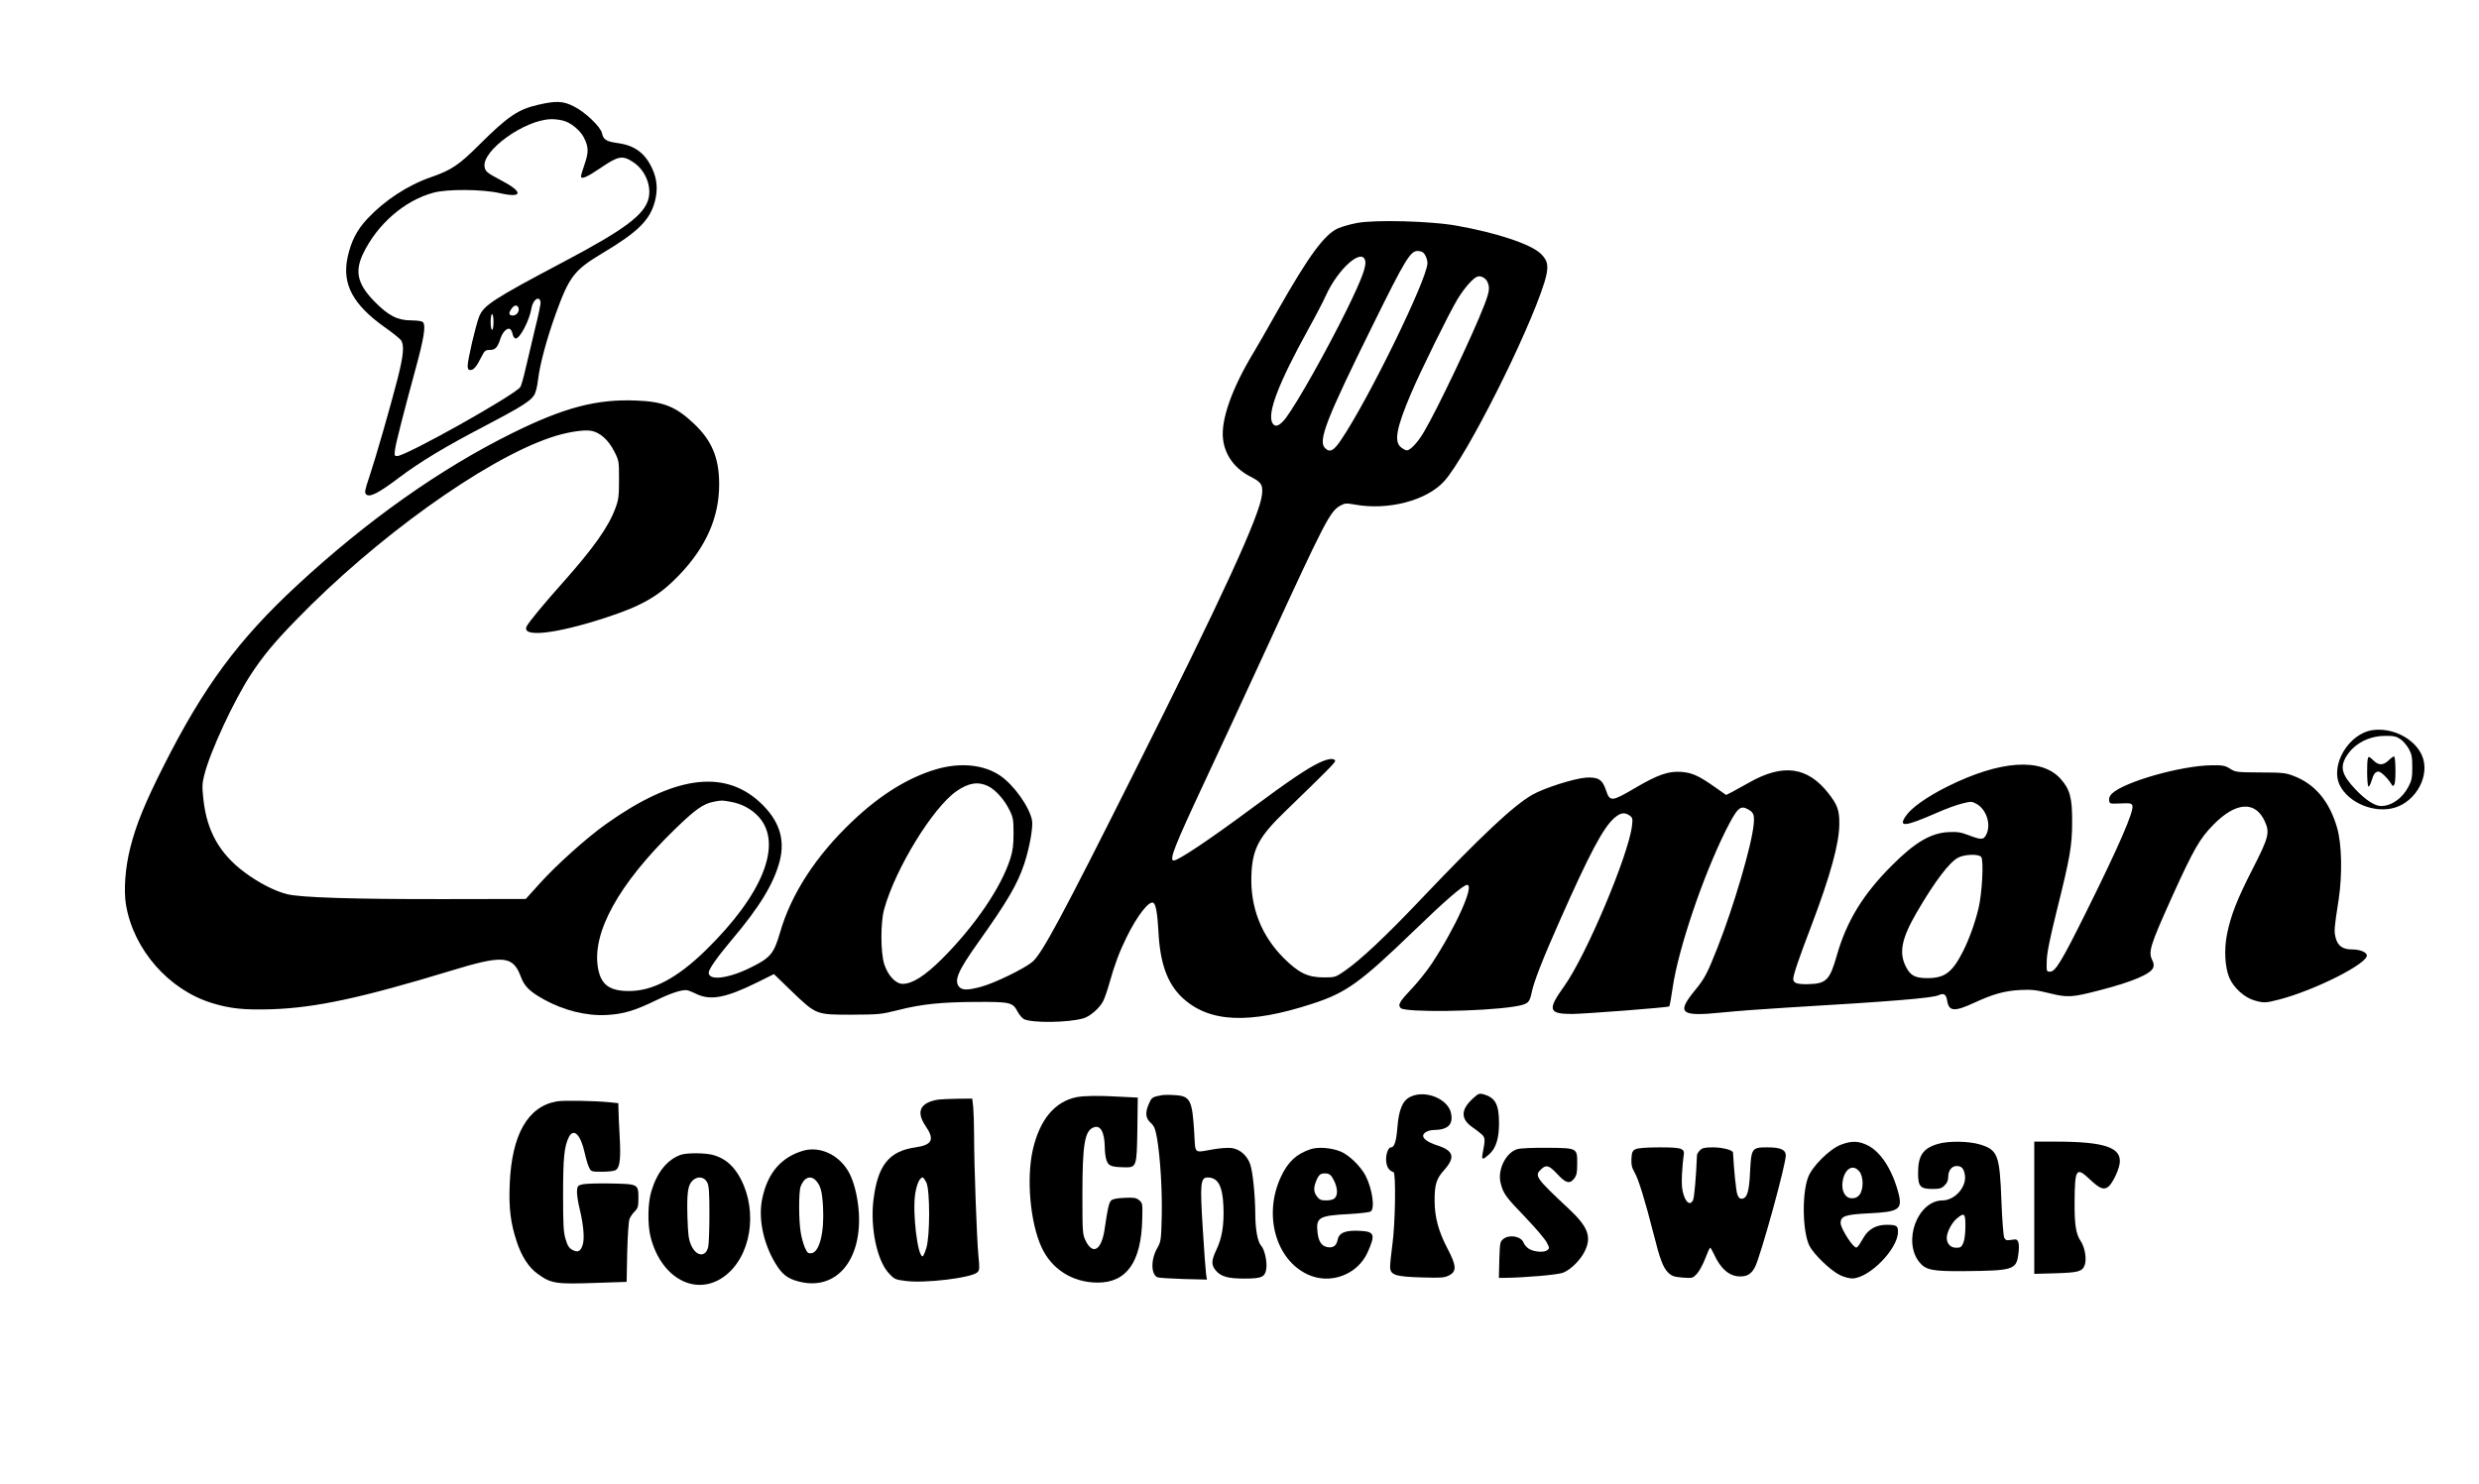 <?xml version="1.0" standalone="no"?>
<!DOCTYPE svg PUBLIC "-//W3C//DTD SVG 20010904//EN"
 "http://www.w3.org/TR/2001/REC-SVG-20010904/DTD/svg10.dtd">
<svg version="1.0" xmlns="http://www.w3.org/2000/svg"
 width="1728pt" height="1035pt" viewBox="0 0 1728 1035"
 preserveAspectRatio="xMidYMid meet">

<g transform="translate(0,1035) scale(0.1,-0.1)"
fill="#000000" stroke="none">
<path d="M3754 9620 c-142 -32 -213 -80 -413 -279 -141 -141 -195 -177 -333
-225 -166 -57 -327 -163 -447 -291 -74 -79 -114 -158 -138 -269 -40 -186 36
-329 258 -487 54 -38 105 -79 114 -91 24 -35 18 -106 -24 -270 -52 -202 -152
-550 -197 -684 -31 -92 -34 -108 -22 -121 24 -23 86 8 226 114 150 113 324
218 606 365 238 125 307 167 336 208 14 19 24 58 31 116 13 108 62 287 124
459 93 257 128 302 325 420 248 148 332 231 366 365 20 80 14 151 -19 223 -50
109 -121 162 -239 179 -81 11 -103 24 -112 70 -9 43 -118 148 -196 186 -74 38
-123 40 -246 12z m171 -111 c53 -13 119 -67 145 -118 33 -65 34 -101 6 -183
-14 -41 -26 -80 -26 -86 0 -26 39 -9 138 58 123 84 152 89 228 38 81 -54 126
-162 105 -251 -27 -113 -165 -217 -591 -442 -492 -260 -561 -305 -591 -385
-24 -62 -79 -300 -79 -339 0 -23 4 -31 18 -31 24 0 43 22 76 88 24 48 29 52
61 52 38 0 54 18 74 81 14 42 44 74 64 66 8 -3 17 -19 20 -36 4 -19 13 -31 22
-31 30 0 96 127 110 212 10 60 56 90 63 41 2 -11 -15 -92 -37 -179 -21 -87
-51 -213 -66 -279 -15 -66 -32 -126 -38 -134 -50 -62 -798 -481 -859 -481 -18
0 -20 4 -14 48 7 49 61 259 146 572 53 194 68 285 51 310 -7 11 -30 15 -83 16
-96 0 -159 32 -254 128 -121 122 -143 210 -84 335 98 206 288 372 490 427 96
27 343 25 465 -3 158 -36 165 7 13 87 -102 54 -114 63 -120 95 -22 114 280
331 465 334 21 1 58 -4 82 -10z m-311 -1305 c9 -24 -12 -54 -39 -54 -29 0 -32
16 -9 48 18 26 39 29 48 6z m-174 -99 c0 -30 -4 -55 -10 -55 -5 0 -10 25 -10
55 0 30 5 55 10 55 6 0 10 -25 10 -55z"/>
<path d="M9457 8795 c-43 -8 -101 -25 -128 -36 -96 -42 -204 -189 -421 -571
-72 -128 -148 -260 -168 -293 -151 -249 -230 -470 -215 -604 12 -113 81 -208
191 -264 76 -39 88 -56 81 -124 -13 -142 -278 -719 -903 -1963 -494 -985 -630
-1238 -697 -1296 -55 -47 -262 -148 -357 -174 -92 -25 -132 -25 -153 -2 -39
43 -11 110 129 307 206 290 275 407 323 550 37 111 63 257 55 304 -17 93 -125
246 -221 312 -114 78 -279 95 -448 45 -196 -58 -392 -180 -584 -363 -254 -241
-426 -506 -504 -776 -43 -149 -68 -177 -212 -247 -152 -74 -285 -89 -285 -32
0 24 60 109 160 228 195 230 294 393 335 550 40 155 -5 288 -140 412 -252 231
-602 180 -1071 -154 -134 -95 -343 -283 -458 -410 l-101 -112 -570 -1 c-636
-1 -997 11 -1092 34 -85 20 -203 81 -301 155 -172 129 -260 286 -284 505 -10
89 -9 112 6 171 40 162 208 524 328 706 82 124 158 217 308 371 555 574 1314
1119 1777 1276 107 37 232 57 285 47 60 -11 118 -63 158 -140 35 -68 35 -70
35 -200 0 -113 -3 -140 -24 -196 -48 -133 -153 -281 -373 -528 -123 -138 -231
-268 -246 -298 -42 -81 196 -56 543 57 260 84 379 153 520 300 188 196 279
405 278 634 0 183 -52 306 -179 424 -123 116 -211 151 -396 158 -277 12 -503
-47 -867 -227 -503 -249 -1011 -608 -1501 -1062 -408 -378 -652 -708 -929
-1258 -129 -255 -192 -409 -232 -568 -36 -139 -48 -303 -30 -405 54 -310 297
-587 596 -680 128 -40 228 -50 419 -44 304 10 626 79 1241 266 374 115 440
109 496 -40 24 -66 62 -103 159 -157 139 -77 298 -117 439 -109 116 6 196 30
346 103 113 55 190 78 222 68 10 -3 38 -15 63 -27 97 -44 203 -23 416 82 l119
59 122 -118 c173 -166 170 -165 418 -165 191 1 206 2 325 32 165 42 301 56
550 57 233 1 250 -3 284 -69 12 -22 32 -45 44 -51 57 -28 310 -25 415 6 47 14
112 71 137 120 10 20 31 79 45 131 34 122 69 215 118 314 74 151 158 258 187
240 17 -11 28 -73 35 -198 11 -222 61 -362 164 -461 186 -176 465 -190 911
-44 234 76 332 147 701 503 222 215 349 325 376 325 53 0 -78 -292 -246 -548
-33 -50 -94 -126 -134 -169 -92 -97 -105 -119 -83 -142 32 -31 563 -25 786 10
100 16 111 24 126 95 15 77 76 233 199 510 206 465 299 639 375 708 44 39 73
45 109 20 21 -15 23 -22 17 -72 -24 -204 -321 -908 -473 -1119 -118 -164 -109
-193 55 -193 92 1 671 45 678 53 3 3 14 63 24 133 40 271 211 775 370 1094 79
156 100 177 153 148 41 -22 48 -39 41 -108 -13 -142 -139 -571 -251 -855 -73
-185 -90 -218 -162 -305 -126 -155 -95 -179 190 -150 96 10 298 25 449 34 760
45 1018 67 1064 87 36 17 52 6 59 -39 13 -76 50 -78 195 -11 126 58 205 80
312 86 81 4 111 1 204 -22 129 -32 158 -30 351 20 229 59 358 114 374 158 6
14 4 32 -5 49 -31 61 -19 100 141 455 146 321 189 397 285 494 156 158 291
167 357 22 36 -79 28 -111 -87 -336 -106 -207 -150 -320 -176 -449 -22 -108
-15 -233 16 -306 30 -69 104 -137 173 -157 65 -19 78 -19 168 4 257 66 635
258 617 313 -8 22 -51 38 -105 38 -64 0 -100 27 -113 85 -11 44 -9 64 22 264
26 173 22 385 -11 499 -54 187 -156 308 -309 364 -49 19 -79 22 -227 22 -163
1 -172 2 -210 26 -35 22 -50 25 -130 24 -212 -3 -605 -114 -693 -197 -15 -14
-22 -30 -20 -47 3 -25 4 -25 80 -22 68 3 77 1 82 -16 12 -38 -96 -286 -325
-747 -170 -342 -212 -410 -249 -410 -25 0 -25 1 -23 75 1 54 21 153 71 355 92
368 106 450 106 615 1 166 -15 227 -81 300 -133 148 -421 129 -788 -54 -146
-73 -254 -150 -292 -208 -52 -77 -3 -72 214 23 62 28 142 57 179 66 63 16 68
16 101 -2 70 -38 104 -145 68 -215 -19 -37 -34 -37 -121 -4 -58 22 -81 25
-144 22 -123 -7 -234 -73 -394 -234 -200 -200 -314 -387 -382 -625 -49 -173
-74 -198 -197 -201 -80 -2 -107 7 -107 36 0 28 37 138 128 376 131 346 192
568 193 703 1 98 -12 134 -77 217 -145 184 -315 207 -549 75 -44 -25 -99 -55
-121 -67 l-42 -21 -78 55 c-114 80 -159 100 -235 106 -89 6 -161 -19 -314
-108 -171 -101 -183 -102 -210 -21 -25 76 -54 94 -140 89 -82 -6 -290 -72
-373 -119 -134 -77 -353 -283 -783 -735 -241 -254 -417 -419 -526 -494 -64
-44 -66 -45 -146 -45 -111 0 -174 31 -278 134 -158 158 -235 357 -226 581 7
182 52 266 239 446 286 277 348 339 345 349 -7 21 -49 16 -111 -13 -84 -40
-205 -121 -476 -322 -290 -215 -507 -360 -538 -360 -35 0 4 98 213 545 101
215 301 647 445 960 399 868 432 931 504 970 31 17 41 17 99 7 232 -43 504 28
625 164 156 174 585 1026 697 1384 33 108 28 150 -25 201 -70 67 -307 146
-590 196 -184 32 -563 42 -693 18z m459 -203 c18 -11 34 -49 34 -77 0 -108
-410 -949 -602 -1232 -51 -77 -79 -91 -112 -57 -50 50 8 200 339 869 218 442
256 505 306 505 13 0 29 -4 35 -8z m-400 -59 c10 -39 -23 -127 -126 -338 -140
-285 -347 -653 -428 -761 -43 -55 -74 -67 -93 -33 -37 69 44 279 252 656 50
90 104 194 120 230 84 187 252 337 275 246z m853 -150 c17 -38 13 -68 -23
-161 -79 -205 -328 -728 -420 -883 -44 -75 -95 -129 -120 -129 -8 0 -25 9 -40
21 -50 39 -33 134 69 374 67 158 266 562 324 658 48 79 110 150 141 159 23 7
57 -11 69 -39z m-3482 -3514 c53 -26 114 -94 150 -168 25 -50 28 -67 28 -161
0 -80 -5 -121 -22 -175 -63 -201 -247 -471 -477 -701 -119 -118 -206 -174
-274 -174 -48 0 -102 57 -128 136 -26 81 -27 290 -1 384 78 283 339 709 505
824 84 58 150 68 219 35z m-1791 -110 c77 -14 146 -52 195 -107 166 -189 26
-539 -373 -929 -198 -193 -368 -283 -533 -283 -136 0 -195 43 -216 157 -46
246 141 587 533 969 142 138 199 179 269 193 61 12 59 12 125 0z m8714 -384
c19 -23 6 -258 -19 -360 -25 -103 -65 -213 -106 -295 -76 -150 -127 -189 -248
-190 -88 0 -120 17 -152 80 -50 98 -30 196 76 379 124 213 226 348 288 381 46
24 143 27 161 5z"/>
<path d="M16537 5259 c-166 -25 -295 -243 -228 -383 61 -124 241 -199 382
-158 155 46 252 232 190 368 -53 116 -206 193 -344 173z m194 -62 c19 -12 45
-43 59 -67 21 -38 25 -58 25 -130 0 -73 -4 -92 -27 -136 -43 -81 -118 -134
-191 -134 -43 0 -108 42 -178 116 -97 103 -111 156 -60 236 54 84 155 137 267
137 58 1 77 -3 105 -22z"/>
<path d="M16506 5064 c-9 -24 -7 -192 3 -198 4 -3 14 14 21 37 15 51 27 67 50
67 17 0 66 -48 89 -87 9 -16 12 -16 21 -3 11 16 10 183 -1 195 -4 3 -20 -8
-37 -25 -39 -38 -72 -39 -110 0 -25 24 -31 27 -36 14z"/>
<path d="M10265 2689 c-82 -76 -84 -139 -5 -196 25 -17 56 -41 69 -53 24 -23
25 -34 5 -137 -8 -42 3 -41 48 0 47 43 68 114 67 221 -1 126 -26 172 -107 196
-31 8 -37 6 -77 -31z"/>
<path d="M8100 2714 c-66 -12 -72 -15 -90 -57 -29 -63 -26 -103 11 -136 25
-23 32 -41 44 -107 23 -135 37 -363 33 -544 -4 -167 -6 -177 -30 -220 -47 -80
-46 -185 0 -206 10 -4 91 -9 181 -12 l164 -4 -6 38 c-3 22 -14 163 -23 316
-20 316 -16 358 34 358 72 0 104 -59 110 -201 5 -129 -9 -218 -48 -301 -37
-77 -38 -108 -5 -147 36 -42 84 -56 200 -56 118 0 141 10 151 63 9 48 -10 139
-35 166 -25 27 -41 116 -41 225 -1 127 -17 288 -35 342 -21 61 -70 105 -127
114 -25 4 -81 0 -133 -9 -135 -24 -122 -34 -130 107 -14 237 -27 265 -135 271
-36 3 -76 2 -90 0z"/>
<path d="M9830 2702 c-53 -26 -79 -88 -89 -209 -8 -100 -21 -143 -45 -143 -21
0 -39 -56 -33 -102 5 -39 21 -61 51 -71 17 -6 12 -359 -8 -502 -9 -65 -16
-136 -16 -158 0 -57 36 -69 225 -74 131 -4 154 -2 185 14 55 28 53 67 -10 187
-63 120 -90 220 -90 335 0 113 12 151 65 211 82 92 69 137 -50 175 -61 20 -95
44 -95 66 0 20 35 39 73 40 99 1 137 37 122 115 -19 102 -181 168 -285 116z"/>
<path d="M7504 2700 c-152 -31 -257 -157 -305 -368 -45 -201 -18 -504 60 -676
70 -155 216 -248 391 -249 203 -1 306 144 312 443 3 108 2 112 -22 132 -21 17
-36 19 -102 16 -53 -2 -82 -8 -93 -19 -15 -15 -24 -54 -45 -198 -21 -147 -82
-185 -132 -83 -22 46 -23 55 -23 322 0 352 16 446 78 469 48 19 76 -31 78
-139 0 -30 5 -71 12 -90 13 -39 33 -47 123 -49 87 -2 88 2 92 263 l3 223 -122
6 c-151 9 -251 7 -305 -3z"/>
<path d="M6540 2683 c-127 -21 -157 -84 -87 -186 63 -92 45 -130 -71 -147
-186 -26 -265 -126 -294 -371 -22 -191 25 -416 106 -505 39 -43 45 -46 116
-55 133 -19 463 21 503 60 15 15 16 27 7 116 -11 117 -30 628 -30 831 0 78 -3
169 -6 203 l-7 61 -106 -1 c-58 -1 -117 -4 -131 -6z m-82 -580 c25 -56 25
-373 -1 -455 -10 -32 -21 -58 -26 -58 -35 0 -71 302 -52 433 10 68 32 117 52
117 5 0 18 -17 27 -37z"/>
<path d="M3879 2670 c-201 -36 -312 -233 -326 -576 -7 -167 6 -271 48 -399 35
-107 85 -183 148 -228 93 -67 126 -72 405 -62 l214 7 4 207 c3 115 10 218 16
232 6 15 22 38 36 52 23 23 26 35 26 90 0 101 0 101 -187 105 -87 2 -176 -1
-198 -5 -37 -8 -40 -12 -43 -45 -2 -20 6 -76 18 -125 28 -116 36 -211 21 -255
-15 -44 -33 -53 -71 -33 -23 12 -34 29 -47 73 -15 48 -18 96 -18 312 0 258 8
338 41 403 34 64 82 14 110 -113 9 -41 23 -87 31 -102 13 -27 16 -28 91 -28
49 0 85 5 96 13 28 20 34 84 25 240 -4 78 -8 161 -8 184 l-1 41 -57 6 c-111
11 -328 15 -374 6z"/>
<path d="M12831 2368 c-78 -30 -201 -152 -228 -228 -44 -119 -38 -381 10 -477
31 -60 147 -172 213 -204 27 -13 65 -23 84 -23 118 0 320 205 320 325 0 43
-10 49 -81 49 -69 0 -124 -30 -157 -86 -47 -79 -48 -80 -66 -65 -33 27 -96
134 -96 162 0 50 32 61 198 69 208 10 234 27 206 138 -42 163 -122 288 -213
335 -66 33 -115 34 -190 5z m132 -189 c27 -37 27 -121 0 -158 -15 -19 -29 -26
-54 -26 -47 0 -75 50 -65 117 14 92 75 126 119 67z"/>
<path d="M13505 2373 c-102 -31 -135 -81 -135 -203 0 -93 16 -110 100 -110 51
0 65 4 85 25 17 16 25 35 25 57 0 46 24 78 59 78 36 0 51 -19 58 -67 10 -82
-72 -172 -156 -173 -175 -1 -281 -287 -160 -433 44 -53 92 -62 314 -60 338 3
360 10 374 118 5 33 5 70 0 83 -8 21 -13 23 -48 17 -33 -5 -41 -3 -50 14 -6
11 -15 125 -20 258 -12 320 -25 355 -149 393 -79 24 -223 26 -297 3z m195
-573 c0 -48 -6 -95 -14 -115 -13 -31 -20 -35 -50 -35 -40 0 -66 28 -66 70 1
39 34 103 69 133 54 45 61 38 61 -53z"/>
<path d="M14180 1929 l0 -461 148 4 c159 5 186 12 203 56 16 40 2 125 -27 168
-34 50 -44 114 -43 278 2 228 12 242 106 153 67 -63 95 -75 126 -54 28 18 74
111 82 163 17 113 -103 154 -447 154 l-148 0 0 -461z"/>
<path d="M9135 2337 c-98 -33 -158 -88 -206 -192 -124 -264 -37 -579 188 -682
156 -72 346 -1 416 155 56 125 49 145 -55 150 -100 5 -144 -13 -154 -63 -8
-42 -33 -59 -75 -50 -38 9 -58 40 -65 101 -12 106 9 118 221 129 72 4 138 12
148 17 33 17 14 156 -34 250 -33 64 -113 143 -172 168 -63 27 -158 35 -212 17z
m163 -217 c26 -52 29 -102 6 -124 -9 -10 -33 -16 -59 -16 -35 0 -48 5 -64 26
-25 32 -26 62 -6 111 19 45 31 54 70 51 24 -3 34 -11 53 -48z"/>
<path d="M10578 2338 c-80 -22 -141 -144 -118 -235 18 -75 35 -98 171 -239 71
-74 138 -153 150 -176 21 -40 21 -42 3 -56 -24 -17 -94 -11 -129 12 -14 10
-30 28 -35 42 -17 44 -99 59 -141 25 -23 -18 -24 -27 -28 -145 l-3 -126 38 0
c147 2 365 21 406 35 55 19 129 93 158 158 44 96 17 165 -112 286 -235 220
-244 233 -195 279 35 33 55 27 111 -33 60 -65 88 -73 119 -32 17 22 21 42 21
102 0 111 3 110 -207 112 -95 1 -189 -3 -209 -9z"/>
<path d="M11400 2337 c-21 -11 -25 -21 -28 -65 -2 -43 2 -62 22 -97 27 -46 73
-195 132 -427 44 -177 67 -238 103 -272 25 -24 40 -29 100 -34 69 -5 71 -4 99
26 16 17 42 65 58 106 16 42 31 76 35 76 3 0 14 -19 25 -42 47 -105 109 -158
184 -158 51 0 80 19 104 67 41 83 220 732 214 781 -4 37 -39 52 -129 52 -107
0 -112 -6 -120 -169 -6 -137 -20 -184 -55 -189 -17 -2 -24 5 -34 30 -9 25 -24
177 -30 291 0 18 -73 37 -140 37 -57 0 -74 -4 -90 -20 -11 -11 -20 -26 -21
-32 -7 -165 -19 -299 -28 -317 -19 -35 -44 -22 -64 34 -13 39 -16 71 -13 145
3 52 8 109 11 126 12 57 -7 64 -168 64 -94 0 -150 -5 -167 -13z"/>
<path d="M5600 2327 c-155 -45 -250 -156 -287 -336 -28 -133 6 -304 88 -443
49 -83 86 -113 169 -134 254 -65 435 142 417 475 -6 103 -30 208 -64 276 -65
128 -202 196 -323 162z m88 -209 c32 -35 43 -75 49 -183 10 -178 -25 -317 -81
-323 -23 -3 -29 3 -46 40 -10 24 -24 72 -29 108 -14 85 -14 281 0 317 24 64
69 81 107 41z"/>
<path d="M4745 2298 c-94 -34 -164 -120 -204 -252 -26 -83 -28 -233 -6 -321
79 -309 348 -431 546 -248 171 159 198 476 60 691 -44 67 -94 106 -167 128
-55 16 -185 17 -229 2z m185 -193 c12 -23 15 -71 15 -220 0 -104 -4 -207 -8
-227 -16 -76 -83 -71 -119 9 -18 40 -22 73 -26 190 -5 174 2 227 34 260 35 35
83 29 104 -12z"/>
</g>
</svg>
